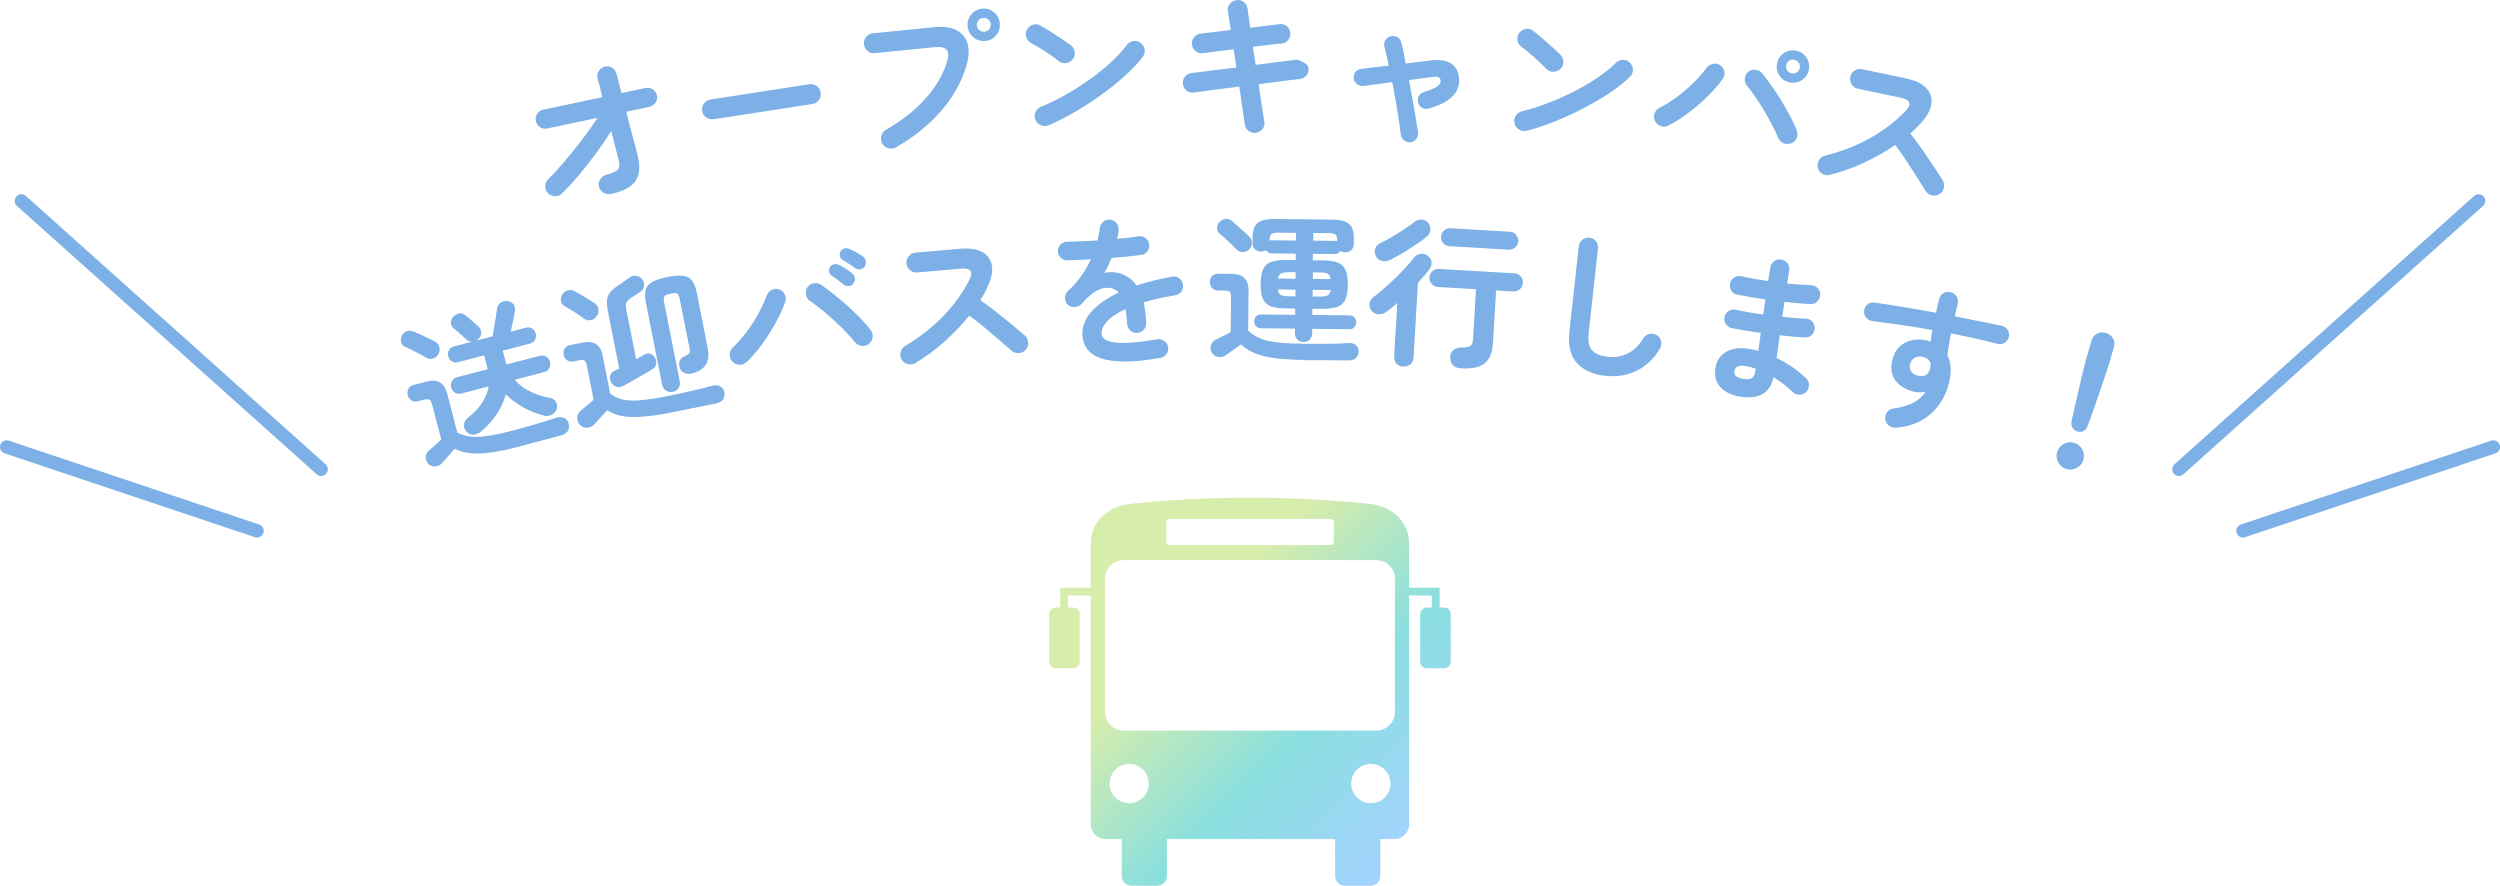 <?xml version="1.0" encoding="UTF-8"?><svg id="_レイヤー_2" xmlns="http://www.w3.org/2000/svg" xmlns:xlink="http://www.w3.org/1999/xlink" viewBox="0 0 373.61 132.38"><defs><style>.cls-1{fill:none;stroke:#7cb0e6;stroke-linecap:round;stroke-miterlimit:10;stroke-width:2px;}.cls-2{fill:#7cb0e6;}.cls-2,.cls-3{stroke-width:0px;}.cls-3{fill:url(#_名称未設定グラデーション_412);fill-rule:evenodd;}</style><linearGradient id="_名称未設定グラデーション_412" x1="210.87" y1="126.95" x2="162.91" y2="78.99" gradientUnits="userSpaceOnUse"><stop offset="0" stop-color="#a4d2ff"/><stop offset=".35" stop-color="#8adfdf"/><stop offset=".7" stop-color="#d7edab"/></linearGradient></defs><g id="_デザイン"><path class="cls-2" d="M63.73,53.47c-.28-.18-.61-.36-.99-.56s-.77-.4-1.16-.59-.73-.36-1.03-.48c-.3-.14-.5-.37-.59-.7-.09-.33-.07-.65.09-.95.15-.32.38-.54.69-.68.31-.13.64-.13,1,.01.33.13.7.29,1.12.48.41.19.81.38,1.2.57.39.19.71.35.96.48.33.2.54.47.64.83.09.36.04.71-.15,1.05-.18.31-.45.53-.79.64-.34.11-.67.08-.98-.1ZM77.2,66.83c-2.21.58-4.06.89-5.53.94-1.47.05-2.72-.19-3.73-.71-.18.21-.39.46-.65.75-.26.29-.5.57-.73.83-.23.27-.4.46-.52.59-.26.28-.59.44-1,.47s-.76-.1-1.03-.39c-.26-.28-.38-.61-.38-.99,0-.38.14-.7.42-.95.21-.19.51-.44.88-.76.37-.32.71-.63,1.01-.92l-1.36-5.23c-.1-.37-.23-.61-.39-.72-.16-.11-.42-.11-.77-.02l-.98.25c-.36.09-.67.05-.95-.14-.28-.18-.46-.44-.55-.76-.09-.34-.06-.66.1-.96.15-.3.41-.49.77-.58l1.97-.51c1.61-.42,2.63.18,3.05,1.81l1.51,5.81c.52.29,1.13.49,1.82.59.69.1,1.54.08,2.56-.06,1.02-.14,2.3-.41,3.83-.81,1.29-.33,2.49-.67,3.62-1,1.13-.33,2.1-.64,2.92-.92.44-.15.84-.14,1.2.02.36.16.59.44.69.83.1.4.07.76-.1,1.08-.17.32-.51.55-1.02.7-.67.17-1.42.37-2.25.59-.84.22-1.65.43-2.44.65-.79.21-1.44.39-1.97.53ZM81.28,62.1c-1.08-.27-2.1-.67-3.08-1.22-.98-.55-1.85-1.2-2.61-1.96-.28,1.03-.73,2.03-1.36,2.98-.63.96-1.42,1.82-2.37,2.6-.33.27-.69.42-1.1.46-.4.04-.76-.12-1.06-.47-.28-.32-.41-.67-.37-1.03.04-.36.24-.7.6-1.01,1.8-1.46,2.83-3.03,3.09-4.7l-4.04,1.05c-.37.1-.7.06-.99-.12-.29-.17-.47-.43-.56-.77-.09-.34-.05-.66.11-.96.16-.3.43-.5.8-.59l4.55-1.18-.54-2.07-3.88,1.01c-.36.09-.67.05-.95-.12-.28-.18-.46-.43-.54-.75-.08-.33-.05-.63.11-.92.16-.29.41-.48.77-.57l2.65-.69c-.34-.03-.63-.16-.87-.39-.16-.16-.36-.34-.61-.56-.25-.22-.48-.43-.71-.63-.23-.21-.41-.36-.55-.45-.25-.21-.38-.49-.39-.83,0-.34.11-.63.34-.87.25-.26.54-.42.88-.49s.66.02.95.26c.12.1.32.26.58.48.26.22.52.44.78.67.26.22.44.39.55.49.3.28.46.6.46.95,0,.35-.13.66-.39.94-.05.05-.11.09-.17.13s-.11.08-.17.13l2.42-.63c.06-.33.14-.76.23-1.3.09-.54.18-1.06.26-1.58.08-.52.13-.91.16-1.18.05-.43.23-.75.53-.96.3-.21.64-.3,1.01-.26.35.02.65.17.89.44s.33.6.27,1c-.04.34-.13.82-.26,1.42-.13.61-.26,1.18-.38,1.72l2.25-.59c.37-.1.69-.06.96.12s.45.43.53.75c.08.33.05.63-.1.92-.15.29-.41.48-.78.58l-4.04,1.05.54,2.07,4.97-1.29c.39-.1.72-.06,1,.12.28.18.46.45.55.79.09.34.05.66-.1.94-.16.29-.43.48-.82.58l-4.37,1.14c.61.7,1.36,1.28,2.25,1.72.88.45,1.89.78,3.02,1,.4.06.69.25.88.56.19.31.24.66.16,1.03-.11.41-.36.71-.75.92-.39.2-.8.25-1.23.15Z"/><path class="cls-2" d="M87.29,47.64c-.37-.3-.84-.64-1.42-1s-1.08-.66-1.5-.89c-.29-.17-.47-.43-.53-.77s0-.67.19-.97c.19-.3.45-.5.79-.61.34-.11.68-.07,1.02.1.48.26,1.01.57,1.6.92.59.35,1.07.65,1.43.9.32.23.51.53.57.89.06.36-.04.72-.28,1.06-.2.3-.49.49-.85.57s-.7.01-1.01-.2ZM100.2,61.67c-2.31.46-4.21.67-5.71.65s-2.74-.36-3.74-1.01c-.2.2-.44.45-.7.74-.26.29-.5.56-.73.82-.23.26-.4.45-.52.57-.28.3-.64.46-1.07.48-.43.02-.79-.13-1.08-.45-.27-.3-.4-.66-.39-1.06s.17-.73.48-.99c.23-.18.53-.43.91-.76.38-.33.74-.63,1.06-.91l-1.01-5.11c-.08-.38-.18-.62-.33-.74-.15-.12-.41-.14-.78-.06l-.89.18c-.38.07-.7.01-.97-.19-.27-.2-.43-.46-.5-.79-.07-.35-.02-.66.16-.94.17-.28.45-.46.82-.53l1.93-.38c1.63-.32,2.61.33,2.93,1.96l1.12,5.67c.52.42,1.13.71,1.83.88.69.16,1.57.2,2.63.12,1.06-.09,2.41-.29,4.06-.62,1.29-.25,2.53-.52,3.72-.8,1.19-.28,2.21-.53,3.04-.76.43-.12.82-.08,1.16.1.34.19.55.47.62.87.08.39.02.74-.17,1.05-.19.31-.54.52-1.04.63-.49.1-1.04.21-1.67.33-.63.12-1.26.25-1.91.39-.64.14-1.25.26-1.82.37-.57.11-1.06.21-1.45.29ZM93.18,57.65c-.38.21-.74.26-1.06.15-.32-.11-.58-.32-.78-.64-.18-.34-.23-.67-.15-.99.08-.32.29-.57.63-.75.12-.06.24-.12.36-.18.12-.06.24-.12.36-.18l-1.66-8.36c-.14-.71-.2-1.29-.17-1.74.02-.45.16-.85.41-1.19.25-.34.64-.69,1.18-1.04.25-.16.54-.36.87-.6.34-.24.59-.43.78-.58.33-.24.68-.36,1.05-.34s.68.18.94.49c.21.24.31.54.31.9s-.14.67-.42.9c-.19.13-.44.31-.75.52-.32.21-.57.37-.76.49-.4.28-.65.53-.73.76-.08.23-.09.55,0,.96l1.48,7.46c.24-.13.46-.25.67-.38.21-.12.41-.24.58-.33.28-.15.57-.19.87-.1s.54.29.72.62c.15.28.2.58.15.9-.05.32-.24.58-.58.78-.23.14-.54.33-.92.55-.38.22-.79.46-1.22.71-.43.25-.84.48-1.22.71-.38.22-.7.4-.95.53ZM100.54,58.57c-.35.07-.68,0-.99-.18-.32-.19-.51-.48-.59-.87l-2.42-12.2c-.17-.83-.18-1.5-.04-2,.14-.5.47-.9.99-1.19s1.27-.53,2.24-.73c.97-.19,1.75-.25,2.34-.18s1.04.31,1.35.72c.32.41.56,1.03.72,1.86l1.6,8.1c.22,1.1.14,1.96-.25,2.59s-1.09,1.07-2.13,1.33c-.39.09-.75.07-1.09-.08-.34-.15-.57-.41-.69-.79-.12-.37-.12-.71,0-1.03.12-.32.36-.54.72-.68.39-.16.63-.31.72-.46s.09-.4.02-.76l-1.46-7.34c-.09-.44-.22-.71-.39-.8-.17-.1-.5-.1-.97,0-.49.1-.79.22-.92.38-.12.16-.14.45-.06.89l2.35,11.84c.08.39.01.74-.2,1.03-.21.29-.5.48-.86.55Z"/><path class="cls-2" d="M111.58,54.1c-.3.28-.66.42-1.07.41s-.76-.17-1.05-.47c-.29-.3-.42-.66-.41-1.07.01-.41.17-.76.47-1.05.71-.67,1.4-1.45,2.07-2.34.67-.89,1.25-1.81,1.77-2.76.51-.95.91-1.81,1.19-2.59.14-.39.39-.69.75-.88.36-.2.73-.23,1.1-.11.39.12.68.37.87.74s.21.75.08,1.14c-.33.95-.8,1.97-1.39,3.06-.59,1.08-1.26,2.14-2.01,3.18s-1.54,1.95-2.36,2.75ZM129.88,51.38c-.32.25-.69.36-1.1.31-.41-.05-.74-.23-1-.55-.35-.43-.79-.93-1.33-1.49-.53-.56-1.11-1.12-1.73-1.7-.62-.57-1.25-1.12-1.89-1.64-.64-.52-1.23-.96-1.76-1.32-.34-.23-.55-.54-.62-.96-.07-.41,0-.78.23-1.12.25-.33.57-.52.97-.57.4-.06.78.03,1.11.25.59.42,1.23.9,1.92,1.45s1.38,1.13,2.05,1.74c.67.61,1.31,1.21,1.89,1.82.59.6,1.08,1.16,1.47,1.67.25.32.36.68.32,1.09s-.23.74-.56,1ZM127.54,42.35c-.16.23-.39.37-.68.4-.29.03-.56-.04-.79-.21-.22-.2-.5-.43-.85-.69s-.67-.49-.97-.68c-.18-.14-.29-.33-.34-.58-.04-.25,0-.49.15-.72.15-.2.35-.32.6-.38s.49-.02.72.09c.28.12.61.31,1,.56.39.25.72.5.98.73.24.18.37.41.4.68s-.04.54-.21.79ZM127.8,40.06c-.24-.18-.54-.38-.9-.62-.37-.24-.7-.44-1-.61-.18-.12-.3-.3-.37-.55-.07-.25-.04-.49.09-.72.13-.23.31-.37.56-.43s.48-.04.72.06c.29.12.64.29,1.04.51.4.22.75.43,1.03.63.24.18.38.4.42.68.05.28,0,.54-.14.78-.15.23-.36.38-.65.44-.29.07-.56.01-.81-.16Z"/><path class="cls-2" d="M136.77,54.26c-.33.21-.7.26-1.11.16-.4-.1-.71-.33-.91-.68-.21-.35-.26-.72-.16-1.12.1-.39.32-.69.66-.9,2.18-1.3,4.09-2.8,5.74-4.51,1.64-1.71,2.94-3.52,3.9-5.44.6-1.21.17-1.75-1.3-1.62l-6.53.57c-.4.04-.75-.08-1.07-.35-.31-.27-.49-.6-.52-1-.04-.41.08-.78.34-1.09.26-.31.59-.49.99-.52l6.62-.58c1.43-.13,2.56.04,3.37.49s1.29,1.12,1.44,2.01c.15.89-.06,1.94-.63,3.16-.29.67-.66,1.34-1.1,2.02.79.54,1.6,1.14,2.43,1.8.84.66,1.62,1.3,2.36,1.91.74.62,1.36,1.15,1.86,1.58.3.26.46.6.5,1.02s-.08.78-.36,1.09c-.26.31-.6.48-1.02.51-.42.03-.78-.09-1.09-.35-.47-.41-1.06-.92-1.77-1.54-.71-.62-1.47-1.26-2.26-1.92-.8-.66-1.56-1.26-2.3-1.79-1.1,1.37-2.35,2.67-3.74,3.91-1.39,1.24-2.84,2.3-4.33,3.19Z"/><path class="cls-2" d="M173.39,53.48c-2.13.38-3.93.57-5.41.55s-2.66-.19-3.56-.53c-.9-.33-1.56-.8-1.99-1.4-.42-.6-.65-1.29-.68-2.08-.04-1.2.4-2.34,1.33-3.41.93-1.08,2.3-2.04,4.11-2.89-.27-.31-.59-.51-.96-.61-.81-.21-1.59-.09-2.35.35-.76.44-1.49,1.08-2.2,1.91-.26.3-.61.47-1.05.51-.44.04-.8-.08-1.08-.36-.27-.29-.4-.64-.39-1.04,0-.4.16-.73.45-1,.76-.7,1.42-1.45,1.99-2.26.57-.81,1.05-1.63,1.43-2.48-.69.04-1.33.08-1.93.11-.6.03-1.12.05-1.55.05-.4.01-.74-.11-1.02-.38s-.43-.6-.45-1c0-.4.14-.73.42-1,.28-.27.62-.4,1.02-.4.56,0,1.24-.03,2.03-.06.79-.04,1.62-.08,2.48-.13.07-.31.13-.61.18-.9.05-.29.1-.58.14-.87.05-.4.21-.73.49-.99.28-.26.62-.37,1.02-.34s.73.2.98.49c.25.29.36.64.33,1.04,0,.21-.03.43-.07.65-.04.23-.09.45-.14.68.61-.05,1.17-.11,1.7-.17s1-.13,1.41-.21c.4-.06.76.02,1.08.24.32.22.51.53.58.93.06.4-.02.75-.26,1.07-.24.31-.55.49-.93.54-.59.09-1.27.17-2.03.24-.77.08-1.56.15-2.39.21-.32.8-.68,1.55-1.07,2.25.38-.09.75-.14,1.1-.13.35.01.69.06,1.01.14.48.11.96.31,1.43.61.47.29.89.71,1.26,1.26.78-.25,1.6-.49,2.48-.72.88-.22,1.81-.43,2.8-.61.38-.08.74,0,1.06.21s.52.53.59.93c.08.4,0,.75-.22,1.06-.23.31-.54.51-.94.59-.92.15-1.77.31-2.55.49s-1.5.37-2.16.57c.1.43.18.9.25,1.41s.11,1.06.13,1.65c.02.4-.11.74-.38,1.04-.27.29-.6.44-1,.46-.4.02-.74-.11-1.02-.38-.28-.27-.43-.6-.45-1-.03-.82-.11-1.54-.23-2.18-1.29.59-2.22,1.21-2.78,1.85s-.83,1.24-.81,1.82c.02.43.28.77.81,1.03.52.25,1.38.37,2.58.36,1.2-.01,2.83-.19,4.9-.54.38-.06.74.02,1.07.24s.52.53.59.93c.06.38-.02.73-.25,1.04-.23.31-.53.51-.91.59Z"/><path class="cls-2" d="M194.91,53.79c-1.65-.02-3.07-.1-4.27-.25-1.2-.15-2.22-.39-3.05-.73-.84-.34-1.54-.78-2.11-1.33-.23.16-.5.35-.82.57s-.62.43-.91.63c-.28.2-.5.34-.64.44-.32.22-.69.29-1.09.22-.41-.08-.71-.29-.92-.65-.19-.34-.23-.69-.13-1.07.1-.38.33-.65.68-.82.24-.12.59-.3,1.04-.53s.86-.44,1.23-.62l.05-5.23c0-.38-.06-.64-.18-.78-.13-.14-.38-.21-.77-.21h-.98c-.38-.01-.69-.14-.91-.39s-.33-.55-.33-.9c0-.34.12-.63.34-.87.23-.25.53-.37.92-.36l2.04.02c1.68.02,2.51.87,2.49,2.54l-.06,5.95c.52.49,1.12.87,1.78,1.15.66.28,1.51.48,2.56.6s2.4.19,4.07.21c1.46.01,2.72.01,3.78,0s2.01-.06,2.85-.12c.43-.03.79.08,1.06.32.28.24.41.55.41.92,0,.38-.12.7-.36.96-.23.25-.6.39-1.1.4-.64,0-1.38-.01-2.22-.02-.84,0-1.66-.01-2.46-.01-.8,0-1.46,0-1.99,0ZM184.78,37.27c-.19-.21-.44-.46-.75-.76-.31-.3-.62-.59-.93-.87-.31-.28-.58-.51-.8-.69-.27-.23-.41-.51-.42-.84-.01-.34.09-.63.32-.88.24-.27.54-.43.88-.5.34-.06.67.02.97.25.22.18.5.42.83.72s.67.59,1,.89.59.53.79.73c.27.26.41.58.42.96.01.38-.12.71-.39.98-.26.27-.58.41-.96.41-.38,0-.7-.12-.96-.38ZM194.79,51.12c-.35,0-.65-.12-.9-.36-.25-.23-.37-.54-.36-.93v-.72s-5.08-.05-5.08-.05c-.32,0-.57-.11-.75-.32-.18-.21-.27-.45-.27-.72,0-.29.1-.53.28-.73.19-.2.44-.29.76-.29l5.09.05v-.94s-1.38-.01-1.38-.01c-.96,0-1.72-.12-2.28-.33-.56-.21-.95-.59-1.18-1.12s-.34-1.27-.33-2.21c0-.94.13-1.68.37-2.2.24-.53.64-.89,1.2-1.09.56-.2,1.32-.3,2.28-.29h1.39s0-.95,0-.95l-3.58-.04c-.38,0-.67-.17-.86-.49-.19.14-.45.21-.77.21-.35,0-.65-.12-.88-.34-.24-.23-.35-.53-.35-.92v-.89c.02-1.01.27-1.71.76-2.12s1.34-.6,2.54-.59l8.59.09c1.2.01,2.04.22,2.53.64.48.41.72,1.12.71,2.13v.89c-.01.38-.14.69-.38.91s-.55.33-.92.33c-.27,0-.52-.08-.74-.22-.16.32-.45.48-.84.47l-3.24-.03v.96s1.41.01,1.41.01c.98,0,1.74.12,2.3.33s.95.59,1.18,1.12.34,1.27.33,2.21c0,.94-.13,1.68-.37,2.2-.24.53-.64.89-1.2,1.09-.56.2-1.33.3-2.31.29h-1.42s0,.92,0,.92l5.54.06c.32,0,.57.11.75.31.18.2.27.45.27.74,0,.27-.1.51-.28.72-.19.21-.44.31-.76.3l-5.54-.06v.72c-.01.38-.14.69-.39.92-.25.23-.56.34-.93.34ZM189.74,35.95c.06-.02.12-.03.18-.03.06,0,.12-.01.18-.01l3.58.04v-1.15s-2.63-.03-2.63-.03c-.5,0-.84.06-1.02.19s-.28.39-.28.78v.22ZM192.7,44.29h.89s.01-1,.01-1l-2.64-.03c.06.43.22.71.47.83.25.12.68.19,1.27.19ZM190.98,41.63l2.64.03v-.98s-.88,0-.88,0c-.59,0-1.02.05-1.27.17-.26.12-.42.38-.49.8ZM196.16,44.32h.91c.61.02,1.04-.04,1.3-.16.26-.12.42-.39.49-.82l-2.69-.03v1.01ZM196.19,41.68l2.66.03c-.06-.42-.21-.69-.46-.81-.25-.12-.67-.19-1.28-.19h-.91s0,.97,0,.97ZM199.82,36.05v-.22c0-.38-.08-.64-.25-.78-.17-.14-.52-.21-1.03-.21l-2.3-.02s.02.11.02.19v.96s3.23.03,3.23.03c.1,0,.21.02.34.05Z"/><path class="cls-2" d="M209.71,54.8c-.4-.02-.73-.17-1-.46-.26-.28-.38-.64-.36-1.07l.47-8c-.27.24-.54.47-.81.7-.27.22-.53.43-.78.6-.33.25-.72.39-1.14.4-.43.02-.79-.15-1.09-.51-.26-.29-.37-.63-.34-1.03.03-.4.2-.72.5-.96.49-.36,1.01-.78,1.58-1.28.57-.5,1.14-1.02,1.71-1.57.58-.55,1.12-1.1,1.62-1.65.5-.55.92-1.04,1.25-1.47.24-.31.57-.49.97-.56.4-.06.76.02,1.07.27.35.26.55.58.58.95.03.37-.07.72-.31,1.04-.5.69-1.08,1.38-1.73,2.06l-.65,11.16c-.03.43-.19.77-.48,1.02-.29.25-.65.36-1.07.33ZM207.83,38.8c-.38.2-.78.27-1.2.21s-.74-.28-.96-.65c-.22-.35-.28-.73-.17-1.13.1-.4.35-.7.75-.88.51-.24,1.09-.55,1.74-.93.65-.38,1.28-.77,1.9-1.19.62-.41,1.13-.78,1.53-1.09.32-.25.68-.36,1.08-.32s.71.2.93.49c.25.3.37.65.33,1.05-.03.4-.2.73-.5.98-.47.39-1.02.79-1.65,1.21-.63.42-1.27.83-1.92,1.22s-1.27.73-1.85,1.02ZM218.35,55.04c-1.04-.06-1.58-.57-1.62-1.54-.02-.45.11-.82.4-1.12.29-.29.71-.44,1.28-.44.71-.02,1.17-.11,1.37-.27.21-.16.33-.49.36-1l.44-7.45-5.7-.33c-.37-.02-.67-.17-.92-.45s-.36-.61-.34-.99c.02-.37.17-.68.45-.92.28-.25.6-.36.97-.34l11.29.66c.37.02.67.17.92.45.25.28.36.6.34.97-.02.38-.17.7-.45.95-.28.25-.6.36-.97.34l-2.59-.15-.46,7.79c-.09,1.5-.51,2.54-1.28,3.12-.76.58-1.93.82-3.49.73ZM216.61,36.79c-.37-.02-.67-.17-.92-.45s-.36-.6-.34-.97c.02-.37.17-.67.45-.92s.6-.36.97-.34l8.86.52c.37.02.68.17.92.45.25.28.36.6.34.97s-.17.67-.45.92c-.28.25-.6.36-.97.34l-8.87-.52Z"/><path class="cls-2" d="M240.01,56.18c-1.91-.21-3.36-.85-4.34-1.91-.99-1.07-1.36-2.65-1.13-4.75l1.4-12.72c.04-.4.22-.72.53-.97s.66-.35,1.06-.31c.4.04.72.22.97.53.25.31.35.66.31,1.06l-1.4,12.72c-.13,1.18.05,2.03.53,2.54.48.52,1.28.84,2.39.96.99.11,1.94-.05,2.87-.48.92-.43,1.72-1.2,2.39-2.3.22-.35.52-.56.92-.65.4-.08.76-.02,1.09.19.35.2.56.5.64.89.08.4.02.77-.18,1.12-.87,1.5-2.03,2.59-3.46,3.29-1.44.69-2.96.95-4.56.78Z"/><path class="cls-2" d="M260.09,59.29c-1.29-.21-2.29-.69-2.98-1.43-.69-.74-.94-1.71-.74-2.91.18-1.07.72-1.87,1.62-2.38.9-.52,2.03-.66,3.37-.44.47.08.94.18,1.41.31l.37-2.69c-1.65-.22-3.1-.46-4.36-.72-.39-.1-.68-.31-.88-.64-.2-.33-.26-.69-.18-1.06.09-.37.31-.66.64-.87s.69-.26,1.06-.17c.59.13,1.24.26,1.94.38.7.12,1.42.24,2.15.34.05-.38.1-.76.16-1.14s.12-.75.16-1.12c-.78-.11-1.53-.23-2.25-.36s-1.39-.25-1.98-.36c-.39-.08-.69-.29-.88-.62-.2-.33-.25-.69-.17-1.09.09-.37.31-.66.64-.87.33-.2.69-.26,1.06-.17,1.15.27,2.48.51,3.99.73l.33-2.04c.07-.39.25-.71.57-.94.31-.23.67-.32,1.06-.25.39.07.71.26.94.58.23.32.31.68.25,1.08-.05.28-.1.59-.15.91-.05.32-.1.67-.15,1.03.65.06,1.29.11,1.9.15.61.04,1.16.07,1.66.09.39.01.72.16.99.44.27.28.4.61.38,1-.02.4-.17.74-.45,1.01s-.61.4-1,.38c-.56-.03-1.18-.07-1.84-.13-.66-.06-1.34-.13-2.04-.21-.06.36-.12.73-.17,1.11-.05.38-.11.76-.15,1.14.64.07,1.25.13,1.83.17.58.04,1.13.07,1.63.09.39,0,.72.14.99.43.27.29.4.62.38,1.01s-.16.72-.44.99c-.28.27-.61.4-1,.38-.55-.03-1.14-.07-1.78-.12-.64-.06-1.31-.13-2.01-.21-.07.64-.15,1.24-.24,1.81-.09.57-.16,1.1-.23,1.59.87.42,1.69.89,2.44,1.42.76.53,1.41,1.07,1.97,1.61.28.26.43.59.43,1s-.13.75-.4,1.03-.61.42-1.01.43c-.4,0-.74-.12-1.02-.4-.39-.39-.83-.77-1.32-1.15-.49-.38-1.01-.74-1.55-1.07-.27,1.24-.83,2.08-1.68,2.54-.85.46-1.95.58-3.29.36ZM260.51,56.61c.65.11,1.09.06,1.33-.13s.4-.51.47-.93l.07-.45c-.52-.18-1.04-.32-1.56-.4-.51-.08-.89-.06-1.16.08s-.42.35-.47.65c-.1.63.33,1.03,1.31,1.19Z"/><path class="cls-2" d="M283.48,63.92c-.4.03-.76-.06-1.09-.26-.33-.2-.54-.48-.63-.87-.08-.39,0-.76.2-1.11s.51-.55.9-.61c1.29-.19,2.32-.49,3.1-.9.78-.42,1.39-.96,1.82-1.63-.59.13-1.14.14-1.65.02-1.23-.28-2.17-.82-2.81-1.62-.64-.81-.82-1.83-.54-3.06s.9-2.11,1.87-2.63c.97-.52,2.07-.64,3.3-.37.11.02.21.05.3.08.09.03.19.06.3.1.01-.28.04-.56.08-.84.04-.29.09-.59.14-.9-1.58-.29-3.13-.54-4.66-.76-1.53-.22-2.96-.41-4.29-.58-.38-.05-.7-.23-.94-.52s-.35-.63-.31-1.02c.06-.4.23-.72.54-.96s.64-.33,1.02-.26c1.35.19,2.82.41,4.4.68,1.58.26,3.18.54,4.8.84l.45-2.01c.09-.39.29-.69.62-.89.32-.21.68-.27,1.07-.18.41.09.71.3.92.62.21.33.27.68.18,1.07l-.43,1.92c1.3.26,2.55.51,3.74.75,1.19.24,2.29.47,3.29.67.39.09.68.3.88.64.2.34.24.69.14,1.06-.1.39-.32.67-.65.86-.33.19-.69.23-1.07.13-1.98-.53-4.28-1.04-6.91-1.55-.11.55-.2,1.1-.29,1.66-.08.56-.17,1.09-.25,1.59.55,1.06.65,2.35.31,3.88-.44,1.95-1.33,3.55-2.68,4.79-1.35,1.24-3.07,1.96-5.17,2.16ZM286.67,56.15c.46.09.84.04,1.15-.12.31-.17.51-.47.61-.91.03-.12.05-.27.06-.43.01-.16.02-.32.02-.49-.24-.46-.63-.75-1.16-.87-.44-.1-.84-.05-1.2.14s-.59.51-.7.96-.04.83.2,1.14c.23.31.57.5,1.01.58Z"/><path class="cls-2" d="M308.82,70.1c-.54-.16-.94-.48-1.22-.98s-.33-1.01-.18-1.55c.16-.54.48-.94.98-1.22s1.01-.33,1.55-.18.94.48,1.22.98.33,1.01.18,1.55-.48.94-.98,1.22-1.01.33-1.55.18ZM310.44,64.47c-.31-.09-.55-.27-.71-.55-.17-.28-.22-.59-.16-.92.12-.6.27-1.28.45-2.04.18-.76.36-1.55.54-2.35.18-.81.36-1.57.54-2.3.18-.73.34-1.38.48-1.93s.25-.97.33-1.23l.66-2.28c.13-.45.39-.78.8-.99.4-.22.84-.26,1.32-.12.49.14.85.41,1.08.81.23.4.28.82.15,1.27l-.66,2.28c-.08.26-.2.67-.39,1.21s-.39,1.18-.63,1.89c-.24.71-.49,1.46-.76,2.24-.27.78-.53,1.54-.8,2.28-.26.74-.5,1.4-.72,1.97-.11.32-.31.55-.6.7-.29.15-.6.18-.92.08Z"/><path class="cls-2" d="M91.27,28.99c-.39.08-.76.01-1.11-.21-.35-.22-.57-.53-.65-.92-.09-.41-.01-.78.22-1.11s.54-.55.93-.65c.89-.22,1.45-.48,1.69-.76s.27-.77.1-1.46c-.12-.5-.28-1.12-.49-1.88-.2-.76-.41-1.56-.62-2.42-.68,1.09-1.44,2.21-2.28,3.35-.84,1.14-1.69,2.23-2.57,3.27-.88,1.04-1.73,1.95-2.56,2.75-.3.28-.65.4-1.06.37s-.75-.19-1.02-.49c-.28-.3-.4-.65-.37-1.06.03-.41.19-.75.49-1.03.69-.67,1.47-1.51,2.32-2.52s1.73-2.09,2.61-3.24,1.69-2.28,2.42-3.38l-7.54,1.6c-.39.08-.75.02-1.08-.2-.33-.21-.54-.52-.62-.91-.08-.39-.02-.75.2-1.08s.52-.54.91-.62l8.83-1.87c-.15-.64-.29-1.2-.42-1.68-.13-.48-.23-.85-.3-1.11-.1-.4-.04-.78.18-1.12.22-.34.53-.56.92-.66.4-.1.77-.04,1.1.17.33.22.55.53.65.93.08.29.18.69.3,1.19s.26,1.06.43,1.67l3.59-.76c.39-.08.75-.02,1.08.2.33.22.54.52.62.91s.02.75-.2,1.08-.52.54-.91.62l-3.47.74c.2.81.41,1.61.62,2.42s.41,1.56.6,2.25c.19.7.34,1.29.46,1.77.44,1.67.34,2.97-.28,3.89-.62.92-1.87,1.57-3.73,1.97Z"/><path class="cls-2" d="M106.62,17.81c-.4.06-.76-.03-1.1-.28-.34-.25-.54-.57-.6-.96-.06-.41.03-.78.28-1.11.25-.33.57-.53.97-.59l14.78-2.28c.41-.06.78.03,1.11.27.33.24.52.57.59.98.06.4-.03.76-.27,1.1-.24.34-.57.54-.98.6l-14.78,2.28Z"/><path class="cls-2" d="M133.88,22.03c-.35.2-.72.24-1.12.12-.4-.11-.7-.34-.91-.69-.2-.37-.24-.75-.14-1.16s.33-.7.68-.9c2.37-1.36,4.34-2.91,5.89-4.64s2.63-3.55,3.23-5.46c.27-.83.27-1.44-.01-1.82-.28-.38-.89-.53-1.83-.43l-8.96.89c-.4.04-.75-.07-1.07-.34-.32-.27-.49-.6-.53-1-.04-.41.07-.78.33-1.09s.58-.49.98-.53l9.08-.91c1.46-.15,2.62,0,3.48.46s1.41,1.15,1.64,2.08c.24.93.16,2.06-.24,3.39-.72,2.32-1.96,4.52-3.74,6.58s-4.03,3.88-6.75,5.44ZM147.27,6.12c-.67.07-1.26-.11-1.78-.53s-.81-.97-.88-1.64c-.07-.67.11-1.26.53-1.78s.97-.81,1.64-.88c.65-.07,1.24.11,1.75.54.52.42.81.97.88,1.64.07.67-.11,1.26-.53,1.78s-.96.81-1.61.87ZM147.13,4.74c.29-.03.52-.15.7-.37.18-.22.25-.47.23-.76-.03-.29-.15-.52-.37-.7-.22-.18-.47-.25-.76-.23-.29.03-.52.15-.71.37-.19.22-.27.47-.24.76.03.29.16.52.38.7.23.18.48.25.77.22Z"/><path class="cls-2" d="M158.3,9.17c-.63-.48-1.34-.98-2.12-1.49-.78-.51-1.48-.93-2.1-1.25-.36-.21-.6-.5-.72-.89-.12-.39-.08-.76.11-1.12.21-.36.5-.61.89-.73.39-.12.76-.08,1.12.12.45.25.95.56,1.52.92.57.37,1.12.73,1.66,1.08s.98.67,1.33.92c.33.24.54.56.61.97.08.41,0,.77-.25,1.11-.24.33-.56.54-.97.61s-.77,0-1.11-.25ZM156.7,18.72c-.38.16-.76.17-1.14,0-.38-.16-.66-.42-.82-.8-.16-.38-.17-.76,0-1.14.16-.38.42-.66.8-.82,1.26-.51,2.52-1.12,3.79-1.84,1.27-.72,2.48-1.5,3.63-2.33,1.15-.83,2.2-1.69,3.14-2.56s1.71-1.71,2.29-2.5c.26-.33.59-.53.99-.6.41-.07.77.03,1.08.28.33.24.53.56.6.97.07.41-.03.77-.28,1.11-.62.83-1.45,1.73-2.49,2.68-1.04.96-2.21,1.91-3.51,2.85-1.3.95-2.64,1.83-4.03,2.65-1.39.82-2.74,1.5-4.06,2.05Z"/><path class="cls-2" d="M187.68,19.85c-.4.05-.76-.05-1.09-.29-.33-.25-.52-.57-.57-.97-.05-.43-.15-1.16-.31-2.19-.15-1.03-.32-2.19-.51-3.46-1.02.12-2,.24-2.92.37-.93.13-1.73.23-2.41.32-.68.09-1.17.15-1.47.2-.4.05-.76-.05-1.08-.3-.32-.25-.5-.58-.54-.98-.05-.42.05-.78.3-1.09.25-.31.58-.5.98-.55.26-.03.72-.09,1.39-.17.67-.08,1.47-.18,2.4-.29.93-.12,1.9-.24,2.92-.36l-.41-2.73c-1.05.12-2.01.24-2.87.36-.85.12-1.44.2-1.76.23-.4.05-.76-.05-1.07-.32-.31-.26-.5-.59-.55-.99-.04-.4.07-.76.33-1.07.25-.31.58-.5.98-.55.25-.03.8-.1,1.64-.19.84-.09,1.79-.21,2.87-.35-.2-1.25-.35-2.17-.43-2.78-.07-.42.03-.78.28-1.11.25-.32.58-.51.98-.56.42-.07.78.02,1.11.27.32.25.51.58.56.99.03.3.09.7.17,1.19.08.49.16,1.04.24,1.67.94-.12,1.81-.23,2.59-.32.78-.09,1.38-.17,1.8-.22.4-.05.76.05,1.07.3.31.25.49.59.52,1,.04.4-.07.76-.32,1.07-.25.31-.58.49-.99.52-.4.04-.98.1-1.75.18-.77.09-1.61.19-2.52.31l.41,2.71c.97-.14,1.89-.26,2.76-.36.86-.1,1.61-.2,2.23-.28.62-.08,1.05-.14,1.27-.15.51.2.91.4,1.18.59.27.19.43.42.46.69.05.4-.05.76-.3,1.08-.25.32-.58.5-.98.54-.24.02-.66.07-1.27.14-.61.08-1.34.17-2.19.27-.86.1-1.76.22-2.72.36.19,1.29.36,2.45.52,3.46.16,1.02.27,1.72.34,2.12.08.4,0,.76-.25,1.09-.25.33-.59.53-1,.6Z"/><path class="cls-2" d="M210.83,21.25c-.35.05-.68-.04-.97-.25-.29-.21-.46-.5-.51-.85-.07-.58-.17-1.3-.29-2.15-.13-.86-.28-1.78-.45-2.76-.17-.98-.35-1.97-.55-2.96-.89.12-1.72.23-2.49.33s-1.39.18-1.84.24c-.35.03-.67-.07-.95-.3s-.44-.52-.49-.88c-.03-.35.07-.67.3-.93.23-.27.52-.42.87-.45.4-.04.97-.11,1.69-.2.72-.09,1.52-.18,2.39-.28-.22-1.12-.43-2.05-.64-2.82-.1-.34-.05-.67.14-.98.19-.31.46-.51.82-.59.36-.08.69-.03.99.15.3.18.5.45.58.81.11.41.21.88.32,1.41.1.53.21,1.1.33,1.7l3.65-.45c2.53-.31,3.96.48,4.29,2.39.17,1.07-.11,2.01-.84,2.84-.74.83-1.96,1.48-3.66,1.94-.34.1-.66.06-.97-.09s-.51-.42-.62-.77c-.1-.34-.07-.67.09-.98.16-.31.42-.52.77-.61.75-.24,1.3-.45,1.66-.64.36-.19.6-.38.71-.58.11-.19.15-.39.11-.58-.02-.19-.12-.33-.29-.42s-.45-.1-.84-.04c-.48.06-1.04.13-1.66.21-.62.08-1.26.17-1.92.27.19.99.38,1.97.55,2.95.17.98.33,1.89.47,2.72.14.84.26,1.55.34,2.13.05.35-.04.67-.25.96s-.5.46-.85.53Z"/><path class="cls-2" d="M228.16,19.53c-.4.11-.77.05-1.13-.16-.36-.21-.59-.52-.69-.91-.11-.4-.05-.77.16-1.13.21-.36.52-.59.91-.69,1.32-.32,2.66-.75,4.02-1.27s2.67-1.12,3.94-1.77c1.26-.66,2.42-1.35,3.48-2.07,1.06-.72,1.94-1.44,2.63-2.14.3-.29.66-.44,1.07-.45.41,0,.75.14,1.03.44.29.29.45.63.45,1.04,0,.41-.14.76-.44,1.05-.73.73-1.68,1.5-2.85,2.29s-2.47,1.56-3.89,2.31c-1.42.75-2.88,1.42-4.37,2.03-1.49.61-2.93,1.09-4.31,1.44ZM231.13,10.32c-.56-.57-1.18-1.16-1.88-1.79-.7-.62-1.33-1.14-1.9-1.55-.33-.26-.52-.58-.58-.98s.03-.76.28-1.09c.26-.33.59-.53.99-.59s.76.03,1.09.29c.4.31.86.69,1.37,1.13.51.44,1.01.88,1.49,1.31.48.43.88.8,1.18,1.1.29.29.45.63.46,1.05.02.41-.12.76-.4,1.06-.29.29-.63.45-1.05.46-.41.02-.76-.12-1.06-.4Z"/><path class="cls-2" d="M249.35,18.76c-.37.19-.75.22-1.14.09-.39-.12-.68-.37-.87-.74-.19-.37-.21-.75-.08-1.14.13-.39.38-.68.75-.87.88-.43,1.76-.98,2.65-1.65.89-.67,1.72-1.38,2.48-2.14.76-.76,1.39-1.47,1.88-2.14.24-.33.57-.54.97-.63.4-.08.76-.01,1.08.21.34.23.54.55.62.96.08.41,0,.78-.25,1.11-.59.82-1.33,1.66-2.2,2.53-.88.87-1.82,1.69-2.84,2.46-1.01.77-2.03,1.42-3.05,1.94ZM267.67,21.41c-.38.15-.76.15-1.14-.01-.38-.16-.65-.43-.8-.81-.21-.52-.49-1.12-.84-1.8-.35-.68-.74-1.39-1.17-2.12-.43-.73-.88-1.43-1.34-2.11-.46-.68-.9-1.27-1.31-1.76-.26-.31-.37-.68-.32-1.09.05-.41.23-.75.54-1.01.33-.24.69-.33,1.1-.27s.74.25,1,.56c.45.57.92,1.22,1.43,1.94.5.72.99,1.47,1.47,2.25.47.78.9,1.54,1.29,2.28.39.75.7,1.42.93,2.02.15.38.15.76,0,1.14-.15.38-.43.65-.82.8ZM267.58,12.34c-.66-.1-1.2-.42-1.59-.96-.4-.54-.54-1.14-.44-1.8.1-.67.42-1.2.96-1.59.54-.4,1.14-.54,1.8-.44.67.1,1.19.42,1.59.96.4.54.54,1.14.44,1.8-.1.66-.42,1.19-.96,1.59-.54.4-1.14.54-1.8.44ZM267.79,10.97c.29.04.54-.02.77-.19.23-.17.36-.39.41-.68.04-.28-.02-.54-.19-.77-.17-.23-.39-.36-.68-.41-.29-.04-.54.02-.77.19-.23.17-.36.39-.41.68s.02.54.19.77.39.36.68.41Z"/><path class="cls-2" d="M273.44,26.14c-.38.1-.75.04-1.1-.17-.36-.21-.58-.52-.68-.91s-.04-.77.17-1.12c.21-.35.51-.57.89-.67,2.47-.61,4.73-1.5,6.8-2.66,2.07-1.16,3.83-2.52,5.3-4.08.92-.98.67-1.63-.77-1.93l-6.41-1.34c-.39-.08-.7-.3-.92-.65-.22-.35-.29-.72-.21-1.11.08-.41.3-.72.64-.95s.71-.29,1.1-.21l6.51,1.36c1.41.29,2.44.78,3.08,1.44.64.67.91,1.45.8,2.34-.11.89-.62,1.84-1.52,2.85-.48.55-1.02,1.09-1.64,1.62.6.75,1.2,1.56,1.81,2.43.61.87,1.18,1.71,1.71,2.51.53.81.97,1.49,1.32,2.05.21.34.27.71.18,1.12-.09.41-.31.72-.66.94-.34.22-.71.29-1.12.19-.41-.09-.72-.31-.94-.65-.33-.53-.75-1.19-1.25-1.99-.5-.8-1.04-1.63-1.61-2.5-.57-.86-1.13-1.66-1.68-2.38-1.45.99-3.02,1.87-4.71,2.66-1.69.78-3.38,1.38-5.07,1.79Z"/><line class="cls-1" x1="3.2" y1="30.03" x2="47.99" y2="70.13"/><line class="cls-1" x1="1" y1="66.8" x2="38.41" y2="79.33"/><line class="cls-1" x1="370.41" y1="30.03" x2="325.63" y2="70.13"/><line class="cls-1" x1="372.61" y1="66.8" x2="335.2" y2="79.33"/><path class="cls-3" d="M213.23,90.79h.74v-1.79h-3.39v34.2c0,1.2-.98,2.19-2.18,2.19h-2.12v5.54c0,.79-.65,1.44-1.44,1.44h-3.87c-.79,0-1.44-.65-1.44-1.44v-5.54h-25.14v5.54c0,.79-.65,1.44-1.44,1.44h-3.87c-.79,0-1.44-.65-1.44-1.44v-5.54h-2.45c-1.2,0-2.18-.99-2.18-2.19v-34.2h-3.39v1.79h.74c.54,0,.99.44.99.99v7.1c0,.55-.44.99-.99.99h-2.59c-.54,0-.98-.44-.98-.99v-7.1c0-.55.44-.99.98-.99h.68v-2.97h4.56v-6.65c0-3.23,2.65-5.54,5.85-5.87,11.96-1.23,23.91-1.23,35.87,0,3.2.33,5.85,2.64,5.85,5.87v6.65h4.56v2.97h.68c.54,0,.99.44.99.99v7.1c0,.55-.45.99-.99.99h-2.59c-.54,0-.99-.44-.99-.99v-7.1c0-.55.45-.99.99-.99h0ZM205.7,83.71h-37.8c-1.52,0-2.76,1.25-2.76,2.77v19.93c0,1.52,1.24,2.77,2.76,2.77h37.8c1.52,0,2.76-1.25,2.76-2.77v-19.93c0-1.52-1.24-2.77-2.76-2.77h0ZM198.91,77.55c.23,0,.42.19.42.43v3.06c0,.23-.19.42-.42.42h-24.21c-.23,0-.42-.19-.42-.42v-3.06c0-.23.19-.43.42-.43h24.21ZM204.86,120.04c-1.61,0-2.93-1.32-2.93-2.94s1.32-2.94,2.93-2.94,2.94,1.32,2.94,2.94-1.32,2.94-2.94,2.94h0ZM168.75,120.04c-1.62,0-2.93-1.32-2.93-2.94s1.32-2.94,2.93-2.94,2.93,1.32,2.93,2.94-1.32,2.94-2.93,2.94h0Z"/></g></svg>